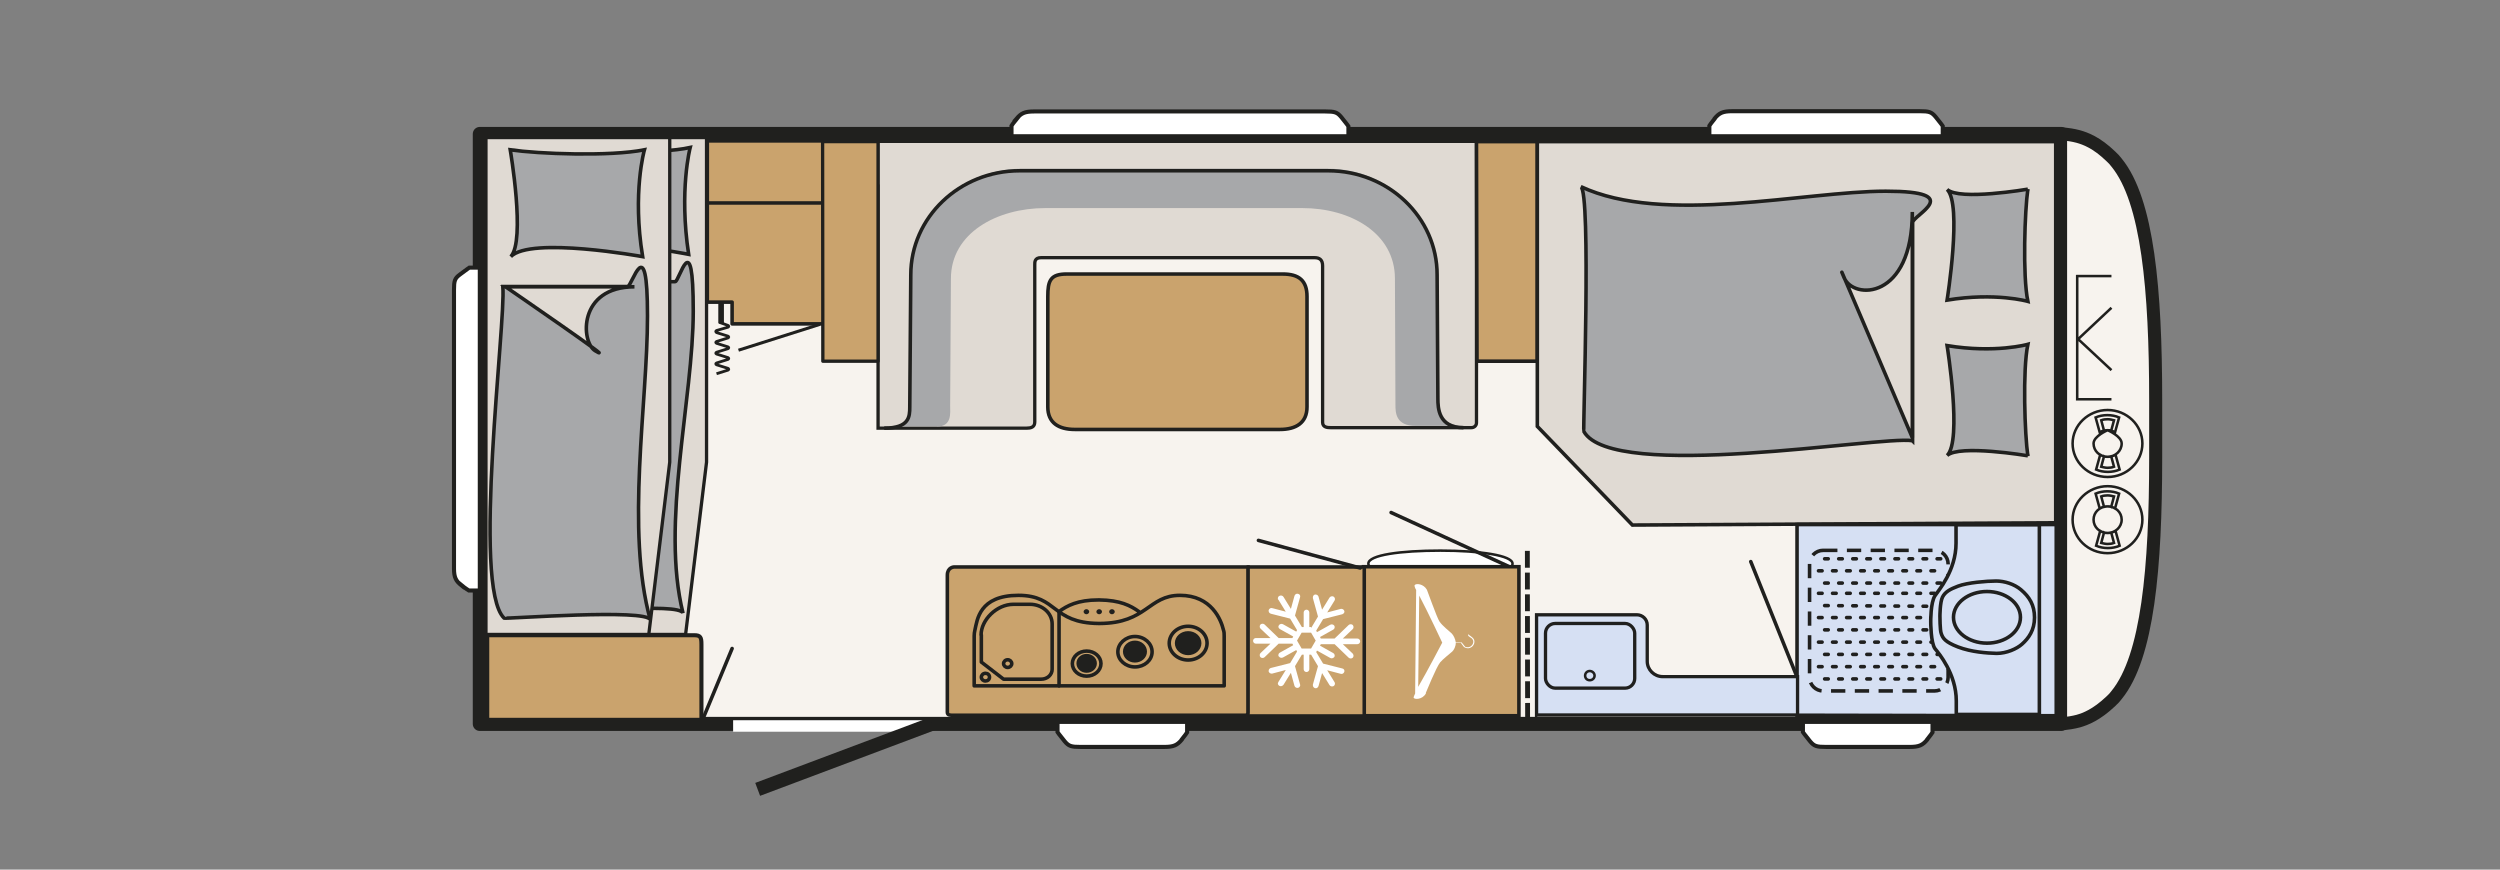 <?xml version="1.0" encoding="UTF-8"?>
<svg id="Ebene_1" xmlns="http://www.w3.org/2000/svg" xmlns:xlink="http://www.w3.org/1999/xlink" version="1.1" viewBox="0 0 978 340.2">
  <rect x="0" y="0" width="978" height="340.2" fill="#808080" stroke="none"/>
  <!-- Generator: Adobe Illustrator 29.2.1, SVG Export Plug-In . SVG Version: 2.1.0 Build 116)  -->
  <defs>
    <style>
      .st0, .st1, .st2, .st3, .st4, .st5, .st6, .st7, .st8, .st9, .st10, .st11, .st12, .st13, .st14, .st15, .st16, .st17, .st18, .st19, .st20, .st21, .st22, .st23, .st24, .st25, .st26, .st27, .st28 {
        fill: none;
      }

      .st1 {
        stroke-width: 1.6px;
      }

      .st1, .st2, .st3, .st4, .st5, .st6, .st7 {
        stroke-linejoin: round;
      }

      .st1, .st2, .st3, .st4, .st5, .st6, .st7, .st8, .st9, .st10, .st11, .st12, .st13, .st14, .st15, .st16, .st17, .st18, .st19, .st20, .st21, .st23, .st25, .st26, .st27, .st28 {
        stroke: #20201e;
      }

      .st1, .st2, .st3, .st4, .st5, .st25 {
        stroke-linecap: round;
      }

      .st2 {
        stroke-width: 1.3px;
      }

      .st3 {
        stroke-width: 1.4px;
      }

      .st4 {
        stroke-width: 1.4px;
      }

      .st5, .st9, .st25, .st27 {
        stroke-width: 1.4px;
      }

      .st6 {
        stroke-width: 5.1px;
      }

      .st6, .st7 {
        stroke-linecap: square;
      }

      .st7 {
        stroke-width: 5.5px;
      }

      .st29 {
        fill: #d6e0f3;
      }

      .st30 {
        fill: #a7a8aa;
      }

      .st31 {
        fill: #e0dad3;
      }

      .st8 {
        stroke-width: 1.4px;
      }

      .st10 {
        stroke-width: 1.3px;
      }

      .st11 {
        stroke-width: 1.3px;
      }

      .st12 {
        stroke-width: 1.3px;
      }

      .st13 {
        stroke-width: 1.4px;
      }

      .st14 {
        stroke-width: 1.4px;
      }

      .st15 {
        stroke-width: 1.4px;
      }

      .st16 {
        stroke-width: .9px;
      }

      .st17 {
        stroke-width: 1.2px;
      }

      .st18 {
        stroke-width: 1.6px;
      }

      .st19 {
        stroke-width: 1px;
      }

      .st20 {
        stroke-width: 1px;
      }

      .st32 {
        fill: #f7f3ee;
      }

      .st21 {
        stroke-width: 1.1px;
      }

      .st33 {
        fill: #caa36d;
      }

      .st22 {
        stroke-width: 4.5px;
      }

      .st22, .st24 {
        stroke: #fff;
      }

      .st23 {
        stroke-width: 2.2px;
      }

      .st24 {
        stroke-width: 2.6px;
      }

      .st34 {
        fill: #20201e;
      }

      .st35 {
        fill: #fff;
      }

      .st25 {
        stroke-dasharray: 1.4 4.1 1.4 4.1;
      }

      .st26 {
        stroke-width: 5.4px;
      }

      .st27 {
        stroke-dasharray: 5.6 3.7 5.6 3.7;
      }

      .st28 {
        stroke-dasharray: 6.6 1.9 6.6 1.9 6.6 1.9;
        stroke-width: 1.9px;
      }

      .st36 {
        fill: #f2d073;
      }

      .st37 {
        clip-path: url(#clippath);
      }
    </style>
    <clipPath id="clippath">
      <rect class="st0" x="167.2" y="0" width="810.7" height="340.2"/>
    </clipPath>
  </defs>
  <rect class="st32" x="187.7" y="52.4" width="618.6" height="230.8"/>
  <rect class="st7" x="187.7" y="52.4" width="618.6" height="230.8"/>
  <g class="st37">
    <path class="st32" d="M807.3,283.1c1.2-.1,3.9-.5,5.7-1,2.8-.8,7.1-2.4,12.8-7.8,0,0,.1-.1.2-.2.7-.6,1.4-1.4,2-2.2,12.2-14.9,15.3-50,15.3-92.7v-19.5,19.4c0-.5,0-20.5,0-21.1,0-.5,0-1.1,0-1.6h0c0-42.8-3.1-77.9-15.3-92.8-.7-.9-1.3-1.6-2-2.2,0,0-.1-.1-.2-.2-5.7-5.5-10-7-12.8-7.8-1.8-.5-4.5-.9-5.7-1-.8,0-1.2,0-1.2,0v13.7s0,0,0,0v91.9s0,91.9,0,91.9h0v33.2s.3,0,1.1,0"/>
    <path class="st6" d="M807.3,283.1c1.2-.1,3.9-.5,5.7-1,2.8-.8,7.1-2.4,12.8-7.8,0,0,.1-.1.2-.2.7-.6,1.4-1.4,2-2.2,12.2-14.9,15.3-50,15.3-92.7v-19.5,19.4c0-.5,0-20.5,0-21.1,0-.5,0-1.1,0-1.6h0c0-42.8-3.1-77.9-15.3-92.8-.7-.9-1.3-1.6-2-2.2,0,0-.1-.1-.2-.2-5.7-5.5-10-7-12.8-7.8-1.8-.5-4.5-.9-5.7-1-.8,0-1.2,0-1.2,0v13.7s0,0,0,0v91.9s0,91.9,0,91.9h0v33.2s.3,0,1.1,0Z"/>
    <polygon class="st31" points="804.2 204.5 804.2 55.4 601.4 55.4 601.4 166.8 638.6 205.4 804.2 204.5"/>
    <polygon class="st9" points="804.2 204.5 804.2 55.4 601.4 55.4 601.4 166.8 638.6 205.4 804.2 204.5"/>
    <path class="st30" d="M793.3,74c-1.2,8.2-2.1,33.8,0,43.9,0,0-12.7-3.6-31.6-.5,0,0,6-37.5,0-43.3,4.7,4.5,31.6-.1,31.6-.1"/>
    <path class="st14" d="M793.3,74c-1.2,8.2-2.1,33.8,0,43.9,0,0-12.7-3.6-31.6-.5,0,0,6-37.5,0-43.3,4.7,4.5,31.6-.1,31.6-.1Z"/>
    <path class="st30" d="M793.3,178.4c-1.2-8.1-2.1-33.6,0-43.7,0,0-12.7,3.6-31.6.5,0,0,6,37.3,0,43,4.7-4.4,31.6.1,31.6.1"/>
    <path class="st14" d="M793.3,178.4c-1.2-8.1-2.1-33.6,0-43.7,0,0-12.7,3.6-31.6.5,0,0,6,37.3,0,43,4.7-4.4,31.6.1,31.6.1Z"/>
    <path class="st30" d="M748.1,172.4c-12.6-2-117.2,16.3-128.5-3.6-.4-.6,2.9-93.9-1.2-95.8,32.4,15.2,87.5,1.8,119.3,1.8s10.5,9.4,10.5,12.3v85.4Z"/>
    <path class="st14" d="M748.1,172.4c-12.6-2-117.2,16.3-128.5-3.6-.4-.6,2.9-93.9-1.2-95.8,32.4,15.2,87.5,1.8,119.3,1.8s10.5,9.4,10.5,12.3v85.4Z"/>
    <path class="st31" d="M748.1,82.9v88.3s-33.7-79.3-26.7-62.6c3.6,8.8,26.7,8.8,26.7-25.7"/>
    <path class="st15" d="M748.1,82.9v88.3s-33.7-79.3-26.7-62.6c3.6,8.8,26.7,8.8,26.7-25.7Z"/>
    <path class="st31" d="M343.4,72.8v-17.5h234.2v110.1c0,1.1-.9,1.9-2,1.9h-55c-1.3,0-3.2-.1-3.2-2.1v-61.2c0-2.3-1.1-3.2-3.2-3.2h-106.9c-2.6,0-2.5,1.7-2.5,2.9v61.4c0,2-1.5,2.4-3.2,2.4h-58.1v-94.7Z"/>
    <path class="st12" d="M343.4,72.8v-17.5h234.2v110.1c0,1.1-.9,1.9-2,1.9h-55c-1.3,0-3.2-.1-3.2-2.1v-61.2c0-2.3-1.1-3.2-3.2-3.2h-106.9c-2.6,0-2.5,1.7-2.5,2.9v61.4c0,2-1.5,2.4-3.2,2.4h-58.1v-94.7Z"/>
    <path class="st35" d="M591.7,220.5c0-3.2-12.6-5.1-28.2-5.1s-28.2,1.7-28.2,5.1,12.6,3.7,28.2,3.7,28.2.4,28.2-3.7"/>
    <path class="st20" d="M591.7,220.5c0-3.2-12.6-5.1-28.2-5.1s-28.2,1.7-28.2,5.1,12.6,3.7,28.2,3.7,28.2.4,28.2-3.7Z"/>
    <line class="st33" x1="591.3" y1="222.1" x2="544.2" y2="200.5"/>
    <line class="st3" x1="591.3" y1="222.1" x2="544.2" y2="200.5"/>
    <rect class="st33" x="533.4" y="221.7" width="60.8" height="58.3"/>
    <rect class="st9" x="533.4" y="221.7" width="60.8" height="58.3"/>
    <path class="st35" d="M557.8,271c.1-.2,4.1-10.1,5.6-11.9.9-1.1,4-3.6,4.7-4.2.7-.6,1.4-2.1,1.4-3.4s0,0,0,0h2c.2.3.7,1,1.1,1.5.4.4,1.1.6,1.8.6.9-.1,1.7-.6,2.1-1.4.8-1.6-.2-2.6-.6-2.9-.1-.1-.3-.2-.5-.4-.2-.1-.6-.4-.7-.5,0,0,0,0,0,0,0-.1,0-.2-.2-.2-.1,0-.2,0-.2.2,0,.3.3.6.8.9.2.1.4.2.5.3.5.4,1.1,1.2.5,2.4-.3.6-1,1.1-1.7,1.2-.6,0-1.2,0-1.4-.4-.5-.6-1.2-1.5-1.2-1.5,0,0,0,0-.2,0h-2.1c-.2-1.4-.9-2.8-1.6-3.5-.8-.8-3.6-2.9-4.8-4.7-1-1.5-4.8-12.3-4.9-12.4-1.3-2.3-4.2-2.6-4.8-1.8-.1.2,0,.9.6,1.9l-.4,40.5c-.4.8-.6,1.4-.6,1.6.2.8,3.4.9,4.8-1.6M555.2,233c3.5,6.6,9,18.4,9,18.4,0,0-5.8,11.1-9.4,17.3l.4-35.7Z"/>
    <polygon class="st29" points="703 279.8 703 205.2 804.4 205.2 804.4 280 703 279.8"/>
    <polygon class="st9" points="703 279.8 703 205.2 804.4 205.2 804.4 280 703 279.8"/>
    <line class="st33" x1="684.9" y1="219.7" x2="702.9" y2="264.6"/>
    <line class="st3" x1="684.9" y1="219.7" x2="702.9" y2="264.6"/>
    <path class="st27" d="M713.2,215.3h43.6c2.9,0,5.3,2.4,5.3,5.3v44.4c0,2.9-2.4,5.3-5.3,5.3h-43.6c-2.9,0-5.3-2.4-5.3-5.3v-44.4c0-2.9,2.4-5.3,5.3-5.3Z"/>
    <line class="st28" x1="597.6" y1="281.6" x2="597.5" y2="215.4"/>
    <path class="st30" d="M366.5,166.9c6-.1,5.2-5.3,5.2-8.3l.3-49.6c0-17.9,18.1-27.6,36.9-27.6h100.6c18.8,0,36.2,9.8,36.2,27.6l.2,49.3c0,3,0,8.3,7.9,8.3h18.5c-9.8,0-9.8-7.7-9.8-11.4l-.3-48.1c0-22.3-19.1-41.1-42.6-41.1h-120c-23.5,0-43.3,18.8-43.3,41.1l-.4,53.3c0,3.7-.2,6.4-10,6.4h20.6Z"/>
    <path class="st9" d="M345.9,167.5c9.8,0,10-4.5,10-8.2l.4-51.8c0-22.5,19.1-40.7,42.6-40.7h120.7c23.5,0,42.6,18.2,42.6,40.7l.3,48.4c0,3.7.2,11.4,10,11.4"/>
    <path class="st33" d="M420.5,168c-6.4,0-10.6-2.6-10.6-8.8v-43.2c0-6.2,1-8.8,7.4-8.8h84.5c6.4,0,9.5,2.6,9.5,8.8v43.2c0,6.2-4.3,8.8-10.6,8.8h-80.2Z"/>
    <path class="st4" d="M420.5,168c-6.4,0-10.6-2.6-10.6-8.8v-43.2c0-6.2,1-8.8,7.4-8.8h84.5c6.4,0,9.5,2.6,9.5,8.8v43.2c0,6.2-4.3,8.8-10.6,8.8h-80.2Z"/>
    <polygon class="st33" points="577.6 55.4 577.8 141.3 601.3 141.3 601.3 55.4 577.6 55.4"/>
    <polygon class="st5" points="577.6 55.4 577.8 141.3 601.3 141.3 601.3 55.4 577.6 55.4"/>
    <line class="st17" x1="320.7" y1="126.9" x2="288.9" y2="137"/>
    <line class="st23" x1="282.1" y1="118.1" x2="282.1" y2="126.5"/>
    <path class="st21" d="M281.4,126.1l3.4,1.2c.4.2.4.5,0,.7l-4.5,1.3c-.4.2-.4.5,0,.8l4.5,1.4c.4.2.4.5,0,.7l-4.5,1.4c-.4.2-.4.5,0,.7l4.5,1.4c.4.2.4.5,0,.7l-4.5,1.4c-.4.2-.4.5,0,.7l4.5,1.4c.4.2.4.5,0,.7l-4.5,1.4c-.4.2-.4.5,0,.7l4.5,1.4c.4.2.4.5,0,.7l-4.5,1.4"/>
    <polygon class="st33" points="322.4 126.7 322.4 80 322.3 80 322.3 56.1 276.7 56.1 276.7 118.2 286.4 118.2 286.4 126.7 322.4 126.7"/>
    <polygon class="st3" points="322.4 126.7 322.4 80 322.3 80 322.3 56.1 276.7 56.1 276.7 118.2 286.4 118.2 286.4 126.7 322.4 126.7"/>
    <rect class="st33" x="276.7" y="55.1" width="45.6" height="24.3"/>
    <rect class="st3" x="276.7" y="55.1" width="45.6" height="24.3"/>
    <path class="st25" d="M759.2,218.6h-46.7M756.8,223.3h-46.7M759.2,228.1h-46.7M756.8,251.2h-46.7M756.8,260.8h-46.7M759.2,256h-46.7M759.2,265.6h-46.7M759.2,246.4h-46.7M759.2,237.2l-46.7-.3M756.8,232.1h-46.7M756.8,241.6h-46.7"/>
    <line class="st29" x1="797.7" y1="279.7" x2="797.7" y2="274.8"/>
    <line class="st13" x1="797.7" y1="279.7" x2="797.7" y2="274.8"/>
    <path class="st29" d="M765.2,205.3v7.2c0,10.7-6.9,18.5-8.2,20.5-1.8,2.6-1.7,10.3-1.7,10.3,0,0,0,8.3,1.7,10.5,1.4,1.7,8.3,9.8,8.3,20.4v5.3h32.5v-74.2h-32.5Z"/>
    <path class="st13" d="M765.2,205.3v7.2c0,10.7-6.9,18.5-8.2,20.5-1.8,2.6-1.7,10.3-1.7,10.3,0,0,0,8.3,1.7,10.5,1.4,1.7,8.3,9.8,8.3,20.4v5.3h32.5v-74.2h-32.5Z"/>
    <path class="st29" d="M758.9,241s0,5.6.5,6.8c.6,1.8,1.4,3.3,6.6,5.3s11.4,2.4,15.1,2.5c3.9,0,7.9-1.8,9.9-3.6,2.6-2.3,4.9-5.5,4.9-10.4s-2-8.1-5.3-10.9c-2.6-2.2-6.4-3.4-9.7-3.4-3.7,0-11.2.6-14.9,2-3.2,1.2-5.1,2.3-6.1,4.3-1,2-1,7.5-1,7.5"/>
    <path class="st13" d="M758.9,241s0,5.6.5,6.8c.6,1.8,1.4,3.3,6.6,5.3s11.4,2.4,15.1,2.5c3.9,0,7.9-1.8,9.9-3.6,2.6-2.3,4.9-5.5,4.9-10.4s-2-8.1-5.3-10.9c-2.6-2.2-6.4-3.4-9.7-3.4-3.7,0-11.2.6-14.9,2-3.2,1.2-5.1,2.3-6.1,4.3-1,2-1,7.5-1,7.5Z"/>
    <path class="st29" d="M777.3,251.6c7.2,0,13.1-4.5,13.1-10.1s-5.9-10.1-13.1-10.1-13.1,4.5-13.1,10.1,5.9,10.1,13.1,10.1"/>
    <path class="st13" d="M777.3,251.6c7.2,0,13.1-4.5,13.1-10.1s-5.9-10.1-13.1-10.1-13.1,4.5-13.1,10.1,5.9,10.1,13.1,10.1Z"/>
    <rect class="st33" x="488.1" y="221.8" width="45.6" height="58.3"/>
    <rect class="st5" x="488.1" y="221.8" width="45.6" height="58.3"/>
    <path class="st35" d="M512.9,245.3h-.7v-5.7c0-.6-.5-1.1-1.1-1.1s-1.1.5-1.1,1.1v5.7h-.7l-2.7-4.5,2-7.2c.2-.6-.2-1.2-.8-1.3-.6-.2-1.2.2-1.4.8l-1.4,5.1-2.9-4.7c-.3-.5-1-.7-1.6-.4-.4.2-.6.6-.6,1s0,.4.2.5l2.9,4.7-5.3-1.4c-.6-.2-1.2.2-1.4.8,0,0,0,.2,0,.3,0,.5.3.9.9,1.1l7.5,1.9,2.7,4.5-.3.6-5.2-2.9c-.5-.3-1.3-.1-1.6.4-.1.2-.2.4-.2.5,0,.4.2.7.6,1l5.2,2.9-.3.6h-5.4l-5.5-5.3c-.4-.4-1.2-.4-1.6,0-.2.2-.3.5-.3.8s.1.6.3.8l3.9,3.7h-5.7c-.6,0-1.1.5-1.1,1.1s.5,1.1,1.1,1.1h5.7l-3.9,3.7c-.2.2-.3.5-.3.8s.1.6.3.8c.4.4,1.2.4,1.6,0l5.5-5.3h5.4l.3.6-5.2,2.9c-.4.2-.6.6-.6,1s0,.4.2.5c.3.5,1,.7,1.6.4l5.2-2.9.3.6-2.7,4.5-7.5,1.9c-.5.1-.9.6-.9,1.1s0,.2,0,.3c.2.6.8.9,1.4.8l5.3-1.4-2.9,4.7c-.1.2-.2.4-.2.5,0,.4.2.8.6,1,.5.3,1.2.1,1.6-.4l2.9-4.7,1.4,5.1c.2.6.8.9,1.4.8.6-.2,1-.8.8-1.3l-2-7.2,2.7-4.5h.7v5.7c0,.6.5,1.1,1.1,1.1s1.1-.5,1.1-1.1v-5.7h.7l2.7,4.5-2,7.2c0,0,0,.2,0,.3,0,.5.3.9.8,1.1.6.2,1.2-.2,1.4-.8l1.4-5.1,2.9,4.7c.3.5,1,.7,1.6.4.5-.3.7-1,.4-1.5l-2.9-4.7,5.3,1.4c.6.2,1.2-.2,1.4-.8.2-.6-.2-1.2-.8-1.3l-7.5-1.9-2.7-4.5.3-.6,5.2,2.9c.5.3,1.2.1,1.6-.4.3-.5.1-1.2-.4-1.5l-5.2-2.9.3-.6h5.4l5.5,5.3c.4.4,1.2.4,1.6,0,.4-.4.4-1.1,0-1.6l-3.9-3.7h5.7c.6,0,1.1-.5,1.1-1.1s-.5-1.1-1.1-1.1h-5.7l3.9-3.7c.4-.4.4-1.1,0-1.6-.4-.4-1.2-.4-1.6,0l-5.5,5.3h-5.4l-.3-.6,5.2-2.9c.5-.3.7-1,.4-1.5-.3-.5-1-.7-1.6-.4l-5.2,2.9-.3-.6,2.7-4.5,7.5-1.9c.6-.2,1-.8.8-1.3-.2-.6-.8-.9-1.4-.8l-5.3,1.4,2.9-4.7c.3-.5.1-1.2-.4-1.5-.5-.3-1.3-.1-1.6.4l-2.9,4.7-1.4-5.1c-.2-.6-.8-.9-1.4-.8-.5.1-.8.6-.8,1.1s0,.2,0,.3l2,7.2-2.7,4.5ZM512.9,247.5l1.8,3.1-1.8,3.1h-3.7l-1.8-3.1,1.8-3.1h3.7Z"/>
    <path class="st33" d="M485.6,279.9c1.4,0,2.6.1,2.6-1.2v-56.9h-115s-2.6.1-2.6,3.2v53.6c0,1.3,1.1,1.2,2.6,1.2h112.5Z"/>
    <path class="st8" d="M485.6,279.9c1.4,0,2.6.1,2.6-1.2v-56.9h-115s-2.6.1-2.6,3.2v53.6c0,1.3,1.1,1.2,2.6,1.2h112.5Z"/>
    <line class="st33" x1="532.1" y1="222.2" x2="492.3" y2="211.4"/>
    <line class="st3" x1="532.1" y1="222.2" x2="492.3" y2="211.4"/>
    <polygon class="st33" points="321.8 55.4 321.9 141.3 343.5 141.3 343.5 55.4 321.8 55.4"/>
    <polygon class="st2" points="321.8 55.4 321.9 141.3 343.5 141.3 343.5 55.4 321.8 55.4"/>
    <path class="st29" d="M601.1,279.8v-39.3h39.2c2.3,0,4.1,1.8,4.1,4v14.2c0,3.3,2.7,6,6.1,6h52.7v15h-102Z"/>
    <path class="st11" d="M601.1,279.8v-39.3h39.2c2.3,0,4.1,1.8,4.1,4v14.2c0,3.3,2.7,6,6.1,6h52.7v15h-102Z"/>
    <path class="st29" d="M604.6,265.4v-17.7c0-2.1,1.7-3.8,3.8-3.8h27.3c2.1,0,3.8,1.7,3.8,3.8v17.7c0,2.1-1.7,3.8-3.8,3.8h-27.3c-2.1,0-3.8-1.7-3.8-3.8"/>
    <rect class="st11" x="604.6" y="243.9" width="34.9" height="25.3" rx="3.8" ry="3.8"/>
    <path class="st29" d="M621.9,262.5c1,0,1.9.8,1.9,1.8s-.8,1.8-1.9,1.8-1.8-.8-1.8-1.8.8-1.8,1.8-1.8"/>
    <path class="st19" d="M621.9,262.5c1,0,1.9.8,1.9,1.8s-.8,1.8-1.9,1.8-1.8-.8-1.8-1.8.8-1.8,1.8-1.8Z"/>
    <line class="st22" x1="286.8" y1="284" x2="363.6" y2="284"/>
    <line class="st26" x1="296.4" y1="308.8" x2="364.8" y2="283.1"/>
    <path class="st19" d="M826,144.8l-13.3-12.4M812.6,133l13.4-12.6M826,108h-13.8M826,156.2h-13.4s0-48.6,0-48.6M824.5,208.5c3,0,5.5-2.3,5.5-5.2s-2.4-5.2-5.5-5.2-5.5,2.3-5.5,5.2,2.4,5.2,5.5,5.2ZM824.5,208.5c-1.1,0-2.1-.3-2.9-.8l-1.6,5.8c1.4.6,3,.9,4.6.9s3.2-.3,4.6-.9l-1.6-5.8c-.9.5-1.9.8-2.9.8ZM824.5,208.5c-.5,0-1,0-1.4-.2l-1.1,4.1c.8.2,1.7.4,2.5.4s1.7-.1,2.5-.4l-1.1-4.1c-.5.1-.9.2-1.4.2ZM824.5,198.1c1.1,0,2.1.3,2.9.8l1.6-5.8c-1.4-.6-3-.9-4.6-.9s-3.2.3-4.6.9l1.6,5.8c.9-.5,1.9-.8,2.9-.8ZM824.5,198.1c.5,0,1,0,1.4.2l1.1-4.1c-.8-.2-1.7-.4-2.5-.4s-1.7.1-2.5.4l1.1,4.1c.5-.1.9-.2,1.4-.2ZM824.5,216.4c7.5,0,13.6-5.9,13.6-13.1s-6.1-13.1-13.6-13.1-13.7,5.9-13.7,13.1,6.1,13.1,13.7,13.1ZM824.5,178.7c3,0,5.5-2.3,5.5-5.2s-5.5-5.2-5.5-5.2c0,0-5.5,2.3-5.5,5.2s2.4,5.2,5.5,5.2ZM824.5,178.7c-1.1,0-2.1-.3-2.9-.8l-1.6,5.8c1.4.6,3,.9,4.6.9s3.2-.3,4.6-.9l-1.6-5.8c-.9.5-1.9.8-2.9.8ZM824.5,178.7c-.5,0-1,0-1.4-.2l-1.1,4.1c.8.2,1.7.4,2.5.4s1.7-.1,2.5-.4l-1.1-4.1c-.5.1-.9.2-1.4.2ZM824.5,168.3c1.1,0,2.1.3,2.9.8l1.6-5.8c-1.4-.6-3-.9-4.6-.9s-3.2.3-4.6.9l1.6,5.8c.9-.5,1.9-.8,2.9-.8ZM824.5,168.3c.5,0,1,0,1.4.2l1.1-4.1c-.8-.2-1.7-.4-2.5-.4s-1.7.1-2.5.4l1.1,4.1c.5-.1.9-.2,1.4-.2ZM824.5,186.6c7.5,0,13.6-5.9,13.6-13.1s-6.1-13.1-13.6-13.1-13.7,5.9-13.7,13.1,6.1,13.1,13.7,13.1Z"/>
    <line class="st24" x1="223.9" y1="212.4" x2="223.9" y2="97"/>
    <polygon class="st31" points="268.2 248.2 276.4 180.8 276.4 53.8 209.6 53.8 209.6 248.2 268.2 248.2"/>
    <polygon class="st10" points="268.2 248.2 276.4 180.8 276.4 53.8 209.6 53.8 209.6 248.2 268.2 248.2"/>
    <path class="st30" d="M222.3,57.7c9.8,1.6,35.4,2.7,47.7,0,0,0-4.4,16.8-.6,41.8,0,0-39.9-8-46.9,0,5.4-6.2-.2-41.8-.2-41.8"/>
    <path class="st14" d="M222.3,57.7c9.8,1.6,35.4,2.7,47.7,0,0,0-4.4,16.8-.6,41.8,0,0-39.9-8-46.9,0,5.4-6.2-.2-41.8-.2-41.8Z"/>
    <path class="st30" d="M219.7,110.3c1.2,13.6-11.1,117.4.5,129.6.4.4,45.8-4.5,47,0-8.8-35.2,4-83.7,4-118.2s-5.4-11.5-7.1-11.5h-44.3Z"/>
    <path class="st14" d="M219.7,110.3c1.2,13.6-11.1,117.4.5,129.6.4.4,45.8-4.5,47,0-8.8-35.2,4-83.7,4-118.2s-5.4-11.5-7.1-11.5h-44.3Z"/>
    <path class="st36" d="M260.5,110.3h-45.7s41.5,31.4,31.8,25c-5.1-3.4-6.1-25,14-25"/>
    <path class="st16" d="M260.5,110.3h-45.7s41.5,31.4,31.8,25c-5.1-3.4-6.1-25,14-25Z"/>
    <polygon class="st31" points="253.8 248.2 262 180.8 262 53.8 190.1 53.8 190.1 248.2 253.8 248.2"/>
    <polygon class="st10" points="253.8 248.2 262 180.8 262 53.8 190.1 53.8 190.1 248.2 253.8 248.2"/>
    <path class="st30" d="M199.6,58.6c10.8,1.6,39,2.7,52.5,0,0,0-4.8,16.8-.7,41.8,0,0-43.9-8-51.6,0,5.9-6.2-.2-41.8-.2-41.8"/>
    <path class="st14" d="M199.6,58.6c10.8,1.6,39,2.7,52.5,0,0,0-4.8,16.8-.7,41.8,0,0-43.9-8-51.6,0,5.9-6.2-.2-41.8-.2-41.8Z"/>
    <path class="st30" d="M196.7,112.2c1.3,13.6-12.2,117.4.5,129.6.4.4,56-3.8,57.2.7-9.7-35.2-1.1-84.4-1.1-118.9s-6-11.5-7.8-11.5h-48.8Z"/>
    <path class="st14" d="M196.7,112.2c1.3,13.6-12.2,117.4.5,129.6.4.4,56-3.8,57.2.7-9.7-35.2-1.1-84.4-1.1-118.9s-6-11.5-7.8-11.5h-48.8Z"/>
    <path class="st31" d="M248.1,112.2h-50.3s45.7,31.4,35,25c-5.6-3.4-6.7-25,15.4-25"/>
    <path class="st9" d="M248.1,112.2h-50.3s45.7,31.4,35,25c-5.6-3.4-6.7-25,15.4-25Z"/>
    <path class="st33" d="M190.6,281.5v-33h81c2.4,0,2.8.8,2.8,3.5v29.6h-83.8Z"/>
    <path class="st1" d="M190.6,281.5v-33h81c2.4,0,2.8.8,2.8,3.5v29.6h-83.8Z"/>
    <line class="st33" x1="286.4" y1="253.7" x2="275" y2="281.2"/>
    <line class="st3" x1="286.4" y1="253.7" x2="275" y2="281.2"/>
    <path class="st35" d="M753.9,289.3c1.1-1.3,2.1-2.8,2.1-2.8v-4.1h-50.7v4s.6.9,2.8,3.6c1.6,1.9,2.5,2.2,6.3,2.2h32.6c3.8,0,5.1-.7,6.9-2.8"/>
    <path class="st18" d="M753.9,289.3c1.1-1.3,2.1-2.8,2.1-2.8v-4.1h-50.7v4s.6.9,2.8,3.6c1.6,1.9,2.5,2.2,6.3,2.2h32.6c3.8,0,5.1-.7,6.9-2.8Z"/>
    <path class="st35" d="M462.3,289.3c1.1-1.3,2.1-2.8,2.1-2.8v-4.1h-50.7v4s.6.9,2.8,3.6c1.6,1.9,2.5,2.2,6.3,2.2h32.6c3.8,0,5.1-.7,6.9-2.8"/>
    <path class="st18" d="M462.3,289.3c1.1-1.3,2.1-2.8,2.1-2.8v-4.1h-50.7v4s.6.9,2.8,3.6c1.6,1.9,2.5,2.2,6.3,2.2h32.6c3.8,0,5.1-.7,6.9-2.8Z"/>
    <path class="st35" d="M397.8,46.4c-1.1,1.3-2.1,2.8-2.1,2.8v4.1h131.8v-3.9s-.6-.9-2.8-3.6c-1.6-1.9-2.5-2.2-6.3-2.2h-113.8c-3.8,0-5.1.7-6.9,2.8"/>
    <path class="st18" d="M397.8,46.4c-1.1,1.3-2.1,2.8-2.1,2.8v4.1h131.8v-3.9s-.6-.9-2.8-3.6c-1.6-1.9-2.5-2.2-6.3-2.2h-113.8c-3.8,0-5.1.7-6.9,2.8Z"/>
    <path class="st35" d="M670.8,46.4c-1.1,1.3-2.1,2.8-2.1,2.8v4.1h91.3v-4s-.6-.9-2.8-3.6c-1.6-1.9-2.5-2.2-6.3-2.2h-73.2c-3.8,0-5.1.7-6.9,2.8"/>
    <path class="st18" d="M670.8,46.4c-1.1,1.3-2.1,2.8-2.1,2.8v4.1h91.3v-4s-.6-.9-2.8-3.6c-1.6-1.9-2.5-2.2-6.3-2.2h-73.2c-3.8,0-5.1.7-6.9,2.8Z"/>
    <path class="st35" d="M180.5,228.9c1.3,1.1,2.9,2.1,2.9,2.1h4.3v-126.3h-4.1s-.9.6-3.7,2.7c-2,1.5-2.3,2.4-2.3,6v109c0,3.6.8,4.9,2.9,6.6"/>
    <path class="st18" d="M180.5,228.9c1.3,1.1,2.9,2.1,2.9,2.1h4.3v-126.3h-4.1s-.9.6-3.7,2.7c-2,1.5-2.3,2.4-2.3,6v109c0,3.6.8,4.9,2.9,6.6Z"/>
    <path class="st5" d="M445.6,239.3c-3.3-2.4-7.4-4.5-15.5-4.6h-.4c-8.1,0-12.2,2.2-15.5,4.6M386.4,268.3h92.5v-19.5c0-.8,0-1.6-.3-2.4-.9-3.8-4.6-13.5-17-13.5s-12.9,10.9-31.4,11h-.4c-18.5-.2-16-11-31.4-11s-16.1,9.7-17,13.5c-.2.8-.3,1.6-.3,2.4v19.5h92.5"/>
    <path class="st5" d="M464.8,258.2c-4.1,0-7.4-3-7.4-6.6s3.3-6.6,7.4-6.6,7.4,3,7.4,6.6-3.3,6.6-7.4,6.6Z"/>
    <path class="st34" d="M464.8,255.6c-2.5,0-4.5-1.8-4.5-4s2-4,4.5-4,4.5,1.8,4.5,4-2,4-4.5,4"/>
    <path class="st5" d="M425.1,264.5c-3.1,0-5.6-2.2-5.6-4.9s2.5-4.9,5.6-4.9,5.6,2.2,5.6,4.9-2.5,4.9-5.6,4.9ZM464.8,255.6c-2.5,0-4.5-1.8-4.5-4s2-4,4.5-4,4.5,1.8,4.5,4-2,4-4.5,4Z"/>
    <path class="st34" d="M425.1,262.5c-1.8,0-3.3-1.3-3.3-3s1.5-3,3.3-3,3.3,1.3,3.3,3-1.5,3-3.3,3"/>
    <path class="st5" d="M444,260.9c-3.7,0-6.7-2.7-6.7-5.9s3-6,6.7-6,6.7,2.7,6.7,6-3,5.9-6.7,5.9ZM425.1,262.5c-1.8,0-3.3-1.3-3.3-3s1.5-3,3.3-3,3.3,1.3,3.3,3-1.5,3-3.3,3Z"/>
    <path class="st34" d="M444,258.5c-2.2,0-4-1.6-4-3.6s1.8-3.6,4-3.6,4,1.6,4,3.6-1.8,3.6-4,3.6"/>
    <path class="st5" d="M444,258.5c-2.2,0-4-1.6-4-3.6s1.8-3.6,4-3.6,4,1.6,4,3.6-1.8,3.6-4,3.6Z"/>
    <path class="st34" d="M425,240.3c-.6,0-1.1-.5-1.1-1s.5-1,1.1-1,1.1.5,1.1,1-.5,1-1.1,1"/>
    <path class="st34" d="M435,240.3c-.6,0-1.1-.5-1.1-1s.5-1,1.1-1,1.1.5,1.1,1-.5,1-1.1,1"/>
    <path class="st34" d="M430,240.3c-.6,0-1.1-.5-1.1-1s.5-1,1.1-1,1.1.5,1.1,1-.5,1-1.1,1"/>
    <line class="st5" x1="414.3" y1="239.3" x2="414.3" y2="268.3"/>
    <path class="st5" d="M383.9,248.4v10.6l8.7,6.7h14.7c2.4,0,4.3-1.7,4.3-3.9v-17.7c0-4.3-3.9-7.7-8.7-7.7h-6.4c-6.6,0-12.7,6.1-12.7,12Z"/>
    <path class="st5" d="M385.5,263.4c.9,0,1.6.6,1.6,1.5s-.7,1.5-1.6,1.5-1.6-.7-1.6-1.5.7-1.5,1.6-1.5ZM394.2,258.1c.9,0,1.6.7,1.6,1.5s-.7,1.5-1.6,1.5-1.6-.7-1.6-1.5.7-1.5,1.6-1.5Z"/>
  </g>
</svg>